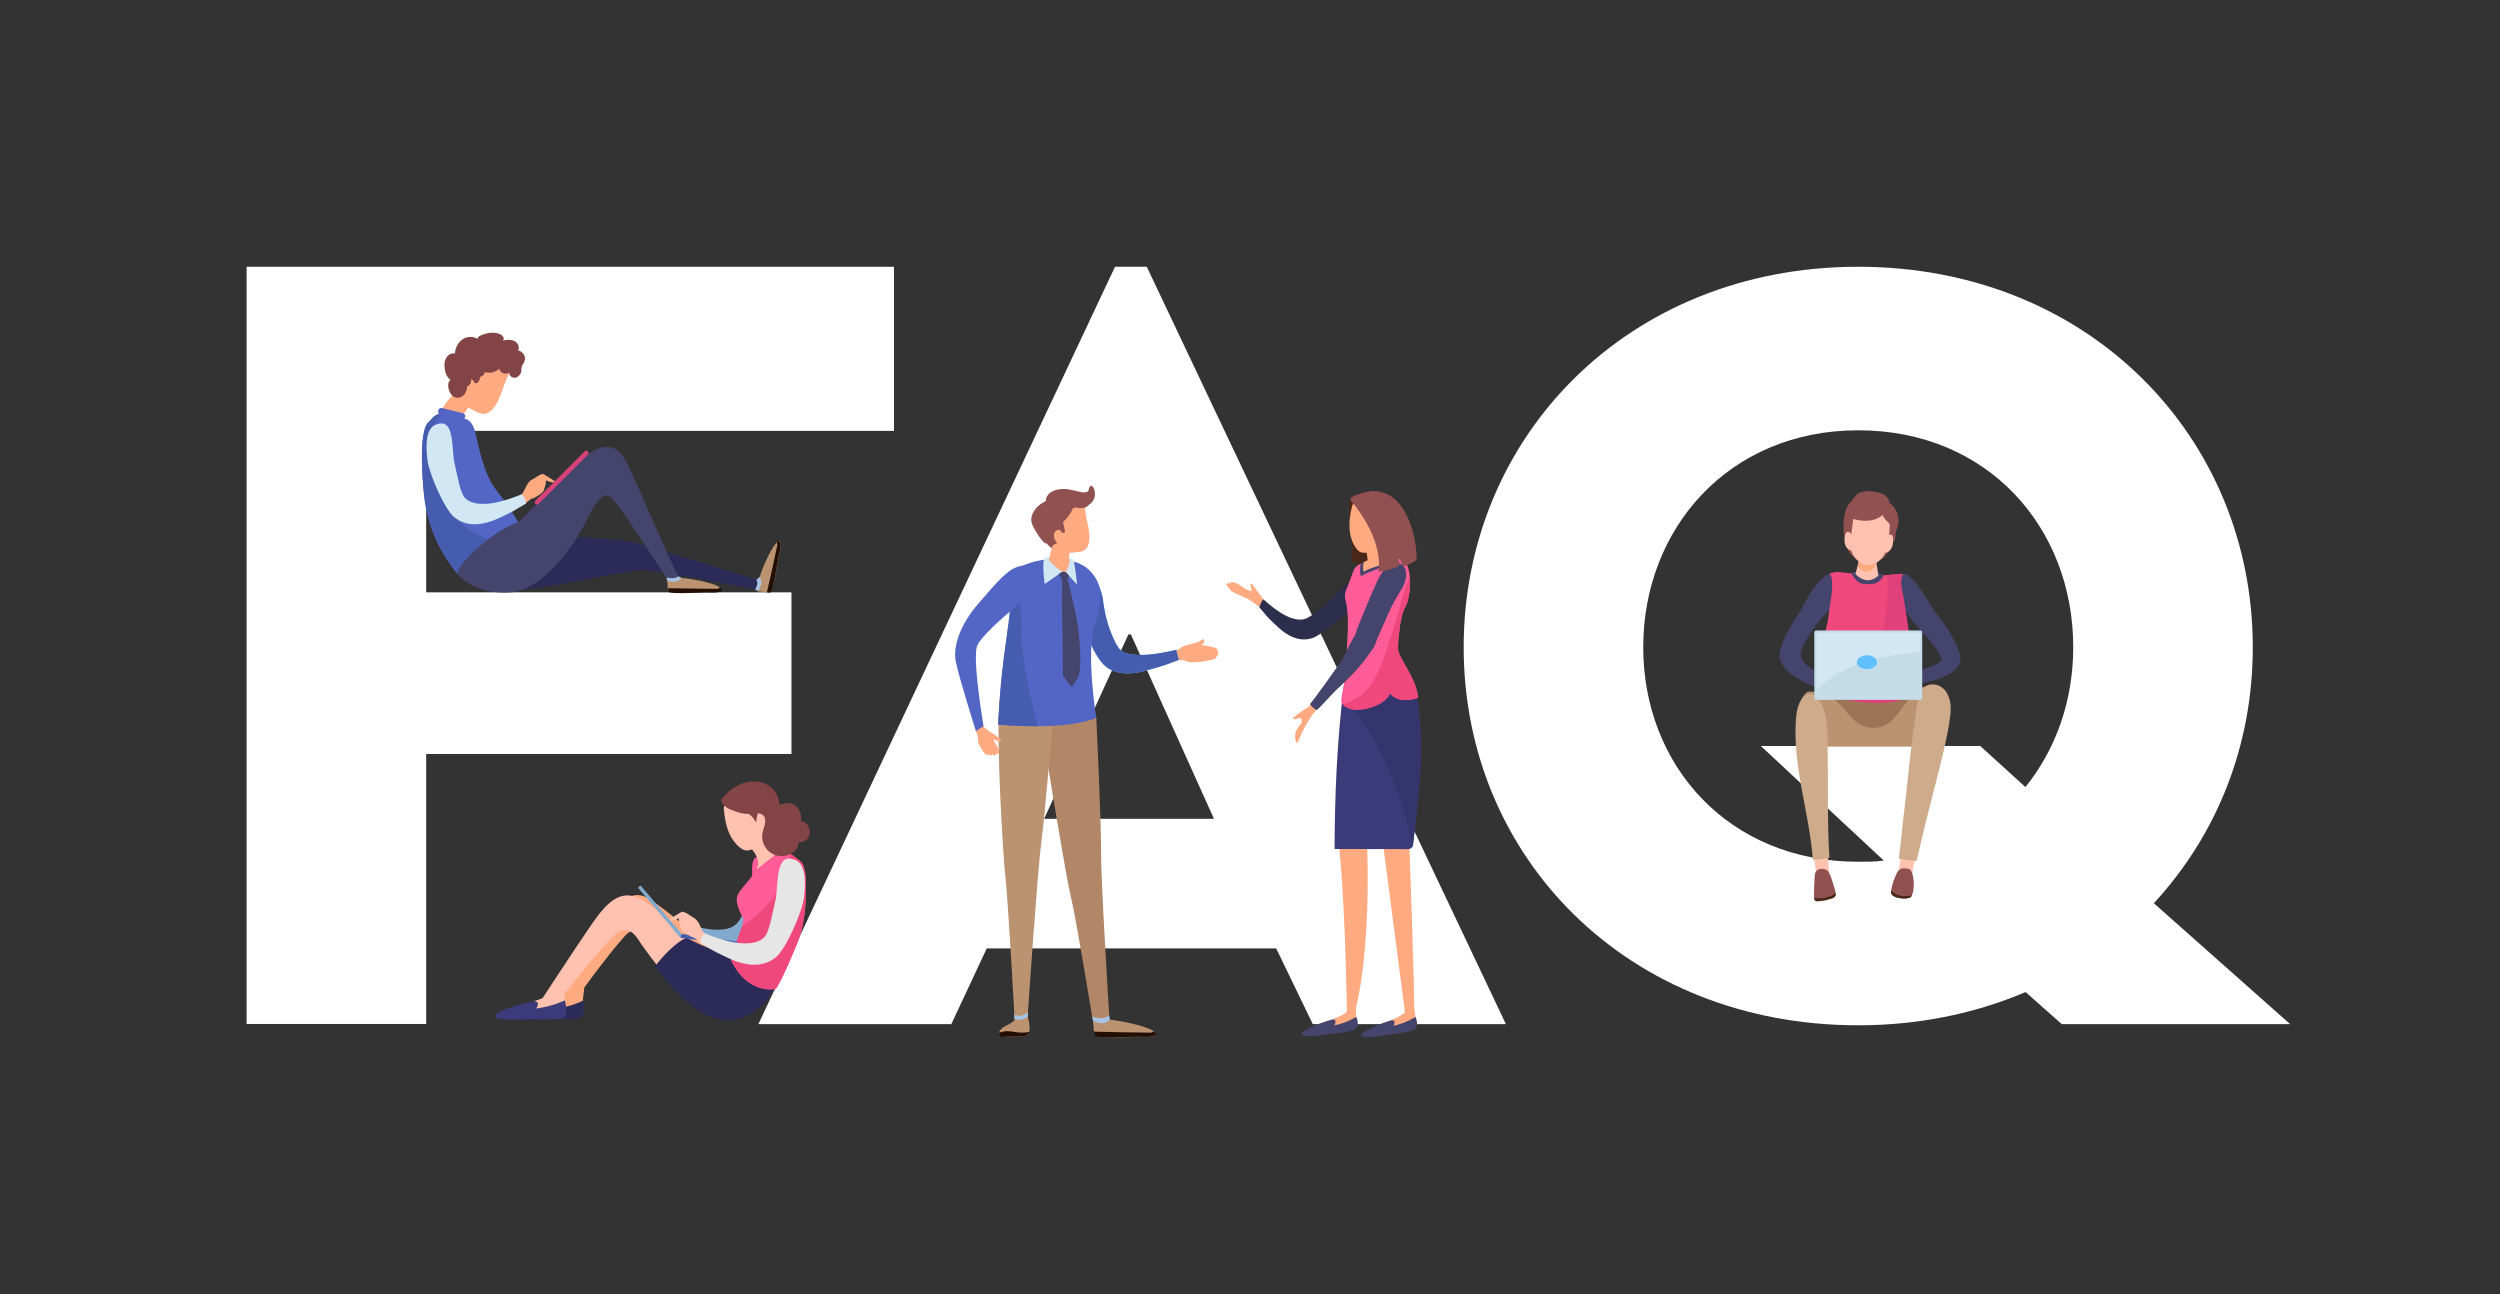 <?xml version="1.0" encoding="utf-8"?>
<!-- Generator: Adobe Illustrator 27.5.0, SVG Export Plug-In . SVG Version: 6.00 Build 0)  -->
<svg version="1.1" id="Layer_1" xmlns="http://www.w3.org/2000/svg" xmlns:xlink="http://www.w3.org/1999/xlink" x="0px" y="0px"
	 viewBox="0 0 1700 880" style="enable-background:new 0 0 1700 880;" xml:space="preserve">
<rect x="0" y="0" width="1700" height="880" fill="#333333" stroke="none"/>
<style type="text/css">
	.st0{fill:#FFFFFF;}
	.st1{fill:#FFAA81;}
	.st2{fill:#82AACE;}
	.st3{fill:#FFC2B0;}
	.st4{fill:#2C2B57;}
	.st5{fill:#3B3B7A;}
	.st6{fill:#FF5C98;}
	.st7{fill:#EF487C;}
	.st8{fill:#824444;}
	.st9{fill:#465DAF;}
	.st10{fill:#E6E6E6;}
	.st11{fill:#BC9371;}
	.st12{fill:#230E04;}
	.st13{fill:#B28767;}
	.st14{fill:#A7C4E4;}
	.st15{fill:#60C0FD;}
	.st16{fill:#5366C5;}
	.st17{fill:#915151;}
	.st18{fill:#45446C;}
	.st19{fill:#D1E7F4;}
	.st20{fill:#2D2D4C;}
	.st21{fill:#492817;}
	.st22{fill:#35356D;}
	.st23{fill:#E0417A;}
	.st24{fill:#9E7456;}
	.st25{fill:#CEAB8B;}
	.st26{fill:#C4DCE8;}
	.st27{fill:#D64377;}
</style>
<polygon class="st0" points="607.9,293 607.9,181.4 167.7,181.4 167.7,696.3 289.8,696.3 289.8,512.7 538.2,512.7 538.2,402.8 
	289.8,402.8 289.8,293 "/>
<path class="st0" d="M779.8,181.4h-21.6l-242.5,515h131.2l24.1-51.5h196.8l24.9,51.5H1024L779.8,181.4L779.8,181.4z M710,556.8
	l57.3-125.4h1.7l56.5,125.4H710L710,556.8z"/>
<path class="st1" d="M524.8,671.2c0,0-8.1,21.9-29.4,21.9s-51.1-47.7-53.5-51.5s-7.7-15.4-17.1-5c-12.9,14.2-35.1,45.2-39.5,51.8
	l-10.5-0.3c0,0,27.3-45.3,36.5-59.7s17.9-24.4,29.3-17.6c11.9,7.1,31.3,24.5,35.1,27c4.9,3.2,23,12.4,27.5,13.2L524.8,671.2
	L524.8,671.2z"/>
<path class="st2" d="M468,628.7c9.8,2.9,26.4,6.6,33.2-0.9c3-3.3,7.5-12.5,10.8-21.4c0.4-1.1,1.2-3.5,2.2-6.4
	c0.8-0.4,1.6-0.9,2.4-1.3c2.1-1,4.7-2.3,7.1-1.8c3.5,0.7,4.9,4.2,5.4,7.6c-4.3,9.9-13.1,29.3-17.2,33.5c-1.3,1.3-2.9,2.5-4.5,3.4
	c-3.5,1.9-7.5,2.6-11.5,2.4c-4.1-0.2-8.2-1.2-12.1-2.5c-3.7-1.3-7.2-2.2-10.7-4c-1.4-0.7-3.8-1.5-5.2-2.3
	C467.6,632.1,467.5,630.3,468,628.7L468,628.7z"/>
<path class="st3" d="M526.2,671.2c0,0-8.8,21.9-32,21.9s-55.7-47.7-58.4-51.5c-2.6-3.8-8.4-15.4-18.7-5
	c-14.1,14.2-38.1,45.2-42.9,51.8l-11.4-0.3c0,0,29.6-45.3,39.6-59.7s19.1-23.8,32-17.6c12.9,6.2,31.1,25.8,34.6,29
	c3.5,3.2,28.7,10.3,33.7,11.2L526.2,671.2L526.2,671.2z"/>
<path class="st4" d="M445.4,657.1c0,0,10.6-14.4,21.4-19.5c0,0,17.1,9.9,36,13.3l23.5,21.9c0,0-15,29.3-42.9,18.7
	C464.4,684.4,445.4,657.1,445.4,657.1L445.4,657.1z"/>
<path class="st4" d="M360.9,684.5c12.1-3.8,20.5-4.7,20.9-4.7c4,3,10.2,2.6,14.3,0c1.2,2.4,1,8.1,0.5,9.8c-1.5,4.9-7,2.9-32.1,3.7
	C339.3,694,348.5,688.3,360.9,684.5L360.9,684.5z"/>
<path class="st1" d="M397.3,671.6l-1,8.9c0,0-8,4.2-19.4,5.5c0,0,3.9-4.6-1.2-5.3c0,0,8.7-0.4,12.9-6.5
	C391.6,669.9,397.3,671.6,397.3,671.6L397.3,671.6z"/>
<path class="st5" d="M348.6,684.5c12.1-3.8,20.5-4.7,20.9-4.7c4,3,10.2,2.6,14.3,0c1.2,2.4,1.6,8.4,1.1,10.1
	c-1.5,4.9-7.7,2.6-32.8,3.4C327.1,694,336.3,688.4,348.6,684.5z"/>
<path class="st3" d="M383.8,673.1l0.3,7.1c0,0-8.2,4.2-19.6,5.6c0,0,3.8-4.4-1.3-5.1c0,0,14-3.8,14.7-8.2S383.8,673.1,383.8,673.1
	L383.8,673.1z"/>
<path class="st6" d="M504.9,629.3c0-0.5,0.7-4,0.7-4.5c-2.1-3.5-6.1-11.3-4-16.2c1.3-3.2,8-10.2,9.9-13c0-4.6-1-13.4,4.6-13
	c3.4-1.1,6.9-1.8,10.4-2.4c3.4-0.5,6.9-1.3,10.2,0.2c1.9,0.8,3.5,2.1,5.1,3.3c2.1,1.6,4,3.2,4.7,5.8c0.9,3,1.5,6.1,1.3,9.2
	c0.7,12.4-0.5,29-4.7,39.9c-0.9,2.4-1.8,4.7-2.8,7c-5.9,14.5-11.7,25.9-12.8,26.7c-1,0.7-14.2,2.5-24.6-10.1c-2-2.4-3.9-5.4-5.6-8.9
	C497.5,649.1,502,636.9,504.9,629.3L504.9,629.3z"/>
<path class="st7" d="M505,629.1c4.7-2.9,9.1-6.2,13.1-10c10.9-10.2,17.7-23.7,19.6-38.3c1.5,0.8,2.8,1.8,4.2,2.9
	c2.1,1.6,4,3.2,4.7,5.8c0.9,3,1.5,6.1,1.3,9.2c0.7,12.4-0.5,29-4.7,39.9c-0.9,2.4-1.8,4.7-2.8,7c-5.9,14.5-11.7,25.9-12.8,26.7
	c-1,0.7-14.2,2.5-24.6-10.1c-2-2.4-3.9-5.4-5.6-8.9c0-4.2,4.5-16.4,7.5-24C504.9,629.3,504.9,629.2,505,629.1L505,629.1z"/>
<path class="st3" d="M521.9,549.2c-1.1-1.6-2.6-2.9-4.1-4c-1.5-1.2-3-2.3-4.7-3c-2.1-0.8-4.5-0.9-6.7-0.8c-4.5,0.2-9.4,1.2-12.5,4.5
	c-0.7,0.8-1.4,1.7-1.6,2.7c-0.2,0.8-0.1,1.6,0,2.3c0.4,4.8,1.2,9.6,2.9,14.1s4.5,8.7,8.3,11.6c1.1,0.8,2.3,1.5,3.7,1.7
	c1.1,0.1,2.2-0.1,3.2-0.4c0.3-0.1,0.7-0.2,1-0.3c5.2,6.6,4.6,10.4,3.3,12.7c-0.2,0.4,0.2,0.7,0.6,0.5c3.4-3,7.7-6.3,10.7-8.5
	c0.6-0.4,0.8-1.2,0.6-1.9c-0.4-1.3,0.4-0.7-2-0.4c-0.5-2-1.3-5.4-2.1-8.7c1.4-1.2,2.7-2.6,3.2-4.1c0.5-1.4,0.5-3,0.4-4.5
	c-0.2-2.7-0.7-5.3-1.5-7.9C523.7,552.9,523,550.9,521.9,549.2L521.9,549.2z"/>
<path class="st8" d="M490.3,543.8c3.7-4.7,8.4-8.7,14-10.9s12.1-2.1,17.4,0.7c5,2.7,8.5,8.2,8.3,13.9c0.7-0.3,1.4-0.6,2.1-0.8
	c1.9-0.5,3.9-0.7,5.8-0.3c4.8,1,7.7,7,6.7,11.9c0,0,0,0.1,0.1,0.1c2,0.1,3.9,1.3,5.2,3.9c1.4,2.8,0.9,6.5-1.3,8.6
	c-1.5,1.4-3.6,1.9-5.6,1.7c0.2,3.1-1.9,6-4.5,7.6c-4.3,2.7-10.1,2.6-14.3-0.2c-4.2-2.8-6.6-8.1-5.8-13c0.3-2.2,1.2-4.3,1.7-6.5
	c1-5.2-1.2-7.2-4.8-7.5c0,0,0,0,0,0.1c-0.3,0.5-1.4,5.9-1,6c-0.9-0.4-1.2-1.4-1.7-2.2c-0.9-1.5-2.2-2.6-3.7-3.5
	c-3.2,0.1-5.7-0.5-9.6-1.9C495.2,550.1,490.9,547.9,490.3,543.8L490.3,543.8z"/>
<path class="st2" d="M462.7,637.7l-28.5-33.6c-0.3-0.3-0.2-0.8,0.1-1l0.7-0.6c0.3-0.3,0.8-0.2,1,0.1l27.6,32.5L462.7,637.7
	L462.7,637.7z"/>
<polygon class="st9" points="501.3,642.7 462.7,637.7 463.5,635.1 501.6,640.3 "/>
<path class="st3" d="M479.2,639.1c0.4-0.6,0.9-1.1,0.7-1.9c-0.6-2.5-2.4-4-3.8-7.6c-0.7-1.8-2-3.7-3.5-5l0,0l-0.1,0
	c-0.1-0.1-0.2-0.2-0.3-0.3c-0.2-0.1-0.4-0.2-0.6-0.3l-4.7-3c0,0-2.3-1-2.8-1.1c-0.5-0.2-8.9,5.3-8.9,5.3s-0.2,2.2,6.6-0.8
	c0,0,0,0.1-0.1,0.1c-0.1,0.2,0,2.3,0.1,2.7c0,0.1,1.2,4.2,1.4,4.6c0.5,0.9,1.3,1.6,2.1,2.2c1.5,1.1,3.1,2.1,4.8,3
	c0.5,0.3,1.3,0.2,1.8,0.6c0.5,0.3,1.2,0.8,1.7,1.2c1.3,1,2.2,2,3.7,2.7c0.1,0,0.1,0.1,0.2,0s0.1-0.1,0.1-0.1
	C478.3,640.6,478.8,639.9,479.2,639.1L479.2,639.1z M464.2,623.5L464.2,623.5C464.2,623.5,464.2,623.5,464.2,623.5L464.2,623.5
	L464.2,623.5z"/>
<path class="st10" d="M537.3,583.9c-10.2-1.1-7.9,19.3-10.1,28.7c-2.6,11-4.1,21.9-8.1,25.3c-9,7.7-29.1,1.4-40.1-3.4
	c-1,1.9-2.7,3.3-2.8,6.7c1.5,1.1,4.2,2.3,5.8,3.4c3.8,2.6,7.8,4.2,12,6.3c4.4,2.2,9,3.9,13.8,4.7c4.6,0.8,9.5,0.6,13.9-1.2
	c2.1-0.8,4-2,5.8-3.4c6.9-5.5,18.1-31.1,19.2-40.7C549.2,589.2,544,584.6,537.3,583.9L537.3,583.9z"/>
<path class="st1" d="M828.7,443.4c-0.2-0.4-0.9-0.7-1.5-0.9c0,0,0-0.1,0-0.1c0.1,0,0.2-0.1,0.3-0.1c0.3-0.2,0.5-0.6,0.3-0.9
	c-0.4-0.6-1.4-0.9-2.3-1.1c-0.5-0.2-1.1-0.4-1.6-0.5l-4-0.7c-0.2,0-0.3,0-0.5-0.1l-2.2-0.4c0.2-0.6,3.2-1.9,1-4.2
	c-3.8,3.7-12.1,3.4-15.1,6c0,0-0.8,1.2-3.4,1.7c-1.9,0.3-0.5,4.8,0.4,6.1c0.2,0.3,0.5,0.6,0.8,0.6c4-0.6,6.4,1.3,7.4,1.4
	c3.2,0.4,9.2,0,14-1.2c1.4-0.2,2.8-0.5,4-1.1c0.3-0.1,0.5-0.3,0.7-0.5c0.2-0.3,0.3-0.7,0-1c0,0-0.1,0-0.1-0.1c0.1,0,0.2,0,0.2,0
	c0.3,0,0.6-0.1,0.8-0.3c0.3-0.2,0.5-0.6,0.2-0.9c-0.1-0.2-0.3-0.4-0.6-0.5c0.3,0,0.6-0.1,0.8-0.2
	C828.7,444.2,828.9,443.8,828.7,443.4L828.7,443.4z"/>
<path class="st11" d="M682.1,698.6c1.5-1.2,3.8-1.7,5.3-2.9c0.7-0.6,2.4-1.6,2.5-2.2c0.1-1.1,0.2-2.5-0.1-4.8
	c3.3,0.4,6.2-0.1,9.3-1.4c0,0.9-0.1,3.6-0.1,4.5c0.4,2,0.7,2.3,0.9,4.3c0.3,2.3,0.7,5.3-1.1,7.2c-1.3,1.4-3.4,1.5-5.4,1.5
	c-2.1,0-8,0.3-8.6,0.2C682.7,704.8,675.8,703.7,682.1,698.6L682.1,698.6z"/>
<path class="st12" d="M699.8,701.7c-0.2,0.6-0.5,1.1-1,1.6c-1.3,1.4-3.4,1.5-5.4,1.5c-2.1,0-11,0.2-11.7,0.2
	c-1.5-0.1-2.3-0.7-2.3-2.7C687.2,699.3,690.6,703.6,699.8,701.7L699.8,701.7z"/>
<path class="st11" d="M743.1,694c0.8,0.2,1.7,0.4,2.4,0.5c3.1,0.5,6.5-0.1,9.1-1.8c0.1,0.4,0.1,0.7,0.1,0.7s11.3,1.1,22.9,4.8
	s12.2,7.8-3.5,6.9c-28.3,0.6-30.3,0.7-30.4-6.3C743.6,697.4,743.4,695.7,743.1,694L743.1,694z"/>
<path class="st12" d="M782.1,702.2c1.1,0,1.9-0.4,2.5-1c3.7,2.5,0.9,4.5-10.5,3.8c-14.1,0.3-23.8,0.6-27.8-0.1
	c-2.8-0.5-1.8-1.7-2.3-3.4C756.7,701.8,769.4,702.1,782.1,702.2L782.1,702.2z"/>
<path class="st13" d="M745.5,488.1c0,0,3.4,71.9,3.2,90.7c-0.2,18.7,5.6,112.3,5.6,112.3l-5.8,2.7l-5.7-1.5c0,0-11-67.8-14.6-82.4
	c-3.5-14.6-16.4-93.3-18.5-108.2C707.6,486.9,728.1,439.9,745.5,488.1L745.5,488.1z"/>
<path class="st14" d="M754.3,690.5c0.2,1.3,0.3,2.3,0.4,2.6c-2.5,3.9-7.5,2.8-11.5,1c-0.1-0.4-0.4-2.2-0.5-2.6
	C746.7,692.4,751,693.1,754.3,690.5L754.3,690.5z"/>
<path class="st14" d="M699.1,688.4c0,0.2-0.1,2.6-0.1,2.8c0,0-4.2,3.2-7.7,2.2c-0.5-0.1-1-0.3-1.5-0.5c-0.1-0.7,0-2.7-0.1-3.4
	C692.9,690.5,696.2,689.7,699.1,688.4L699.1,688.4z"/>
<path class="st11" d="M716.4,484.5c0,0-5.8,69.7-8.3,88.2c-2.5,18.5-9.1,115.6-9.1,115.6l-4.5,2.6l-4.7-0.6c0,0-4.3-77.5-6-92.4
	c-1.7-14.9-6.5-94.5-4.2-119.1C681.1,463.9,705.2,434.6,716.4,484.5L716.4,484.5z"/>
<path class="st15" d="M800,442.4c0-0.3-0.3-0.5-0.6-0.4c-10.7,2.6-32.6,6.6-38.5-1.1c-2.8-3.6-7.1-13.4-9.2-23
	c-0.8-3.8-1.4-7.6-1.5-8.4c-0.7-10-9-24.8-15.6-25c-5.9-0.1-8.2,11.6-4.3,24.3c1.1,3.6,3.8,9.1,6.3,14.8c0,0.1,0,0.1,0.1,0.2
	c2.8,10,7.3,20.5,12.5,26.7c1.2,1.5,2.7,2.8,4.3,3.9c3.5,2.3,7.6,3.3,11.7,3.5c4.3,0.2,8.5-0.5,12.7-1.5c3.9-1,14.4-4,18.2-5.6
	c1.1-0.5,3.7-1.4,5.1-1.9c0.2-0.1,0.3-0.3,0.3-0.6C800.8,446.3,800.4,444.3,800,442.4L800,442.4z"/>
<path class="st9" d="M800,442.4c0-0.3-0.3-0.5-0.6-0.4c-10.7,2.6-32.6,6.6-38.5-1.1c-2.8-3.6-7.1-13.4-9.2-23
	c-0.8-3.8-1.4-7.6-1.5-8.4c-0.7-10-9-24.8-15.6-25c-5.9-0.1-8.2,11.6-4.3,24.3c1.1,3.6,3.8,9.1,6.3,14.8c0,0.1,0,0.1,0.1,0.2
	c2.8,10,7.3,20.5,12.5,26.7c1.2,1.5,2.7,2.8,4.3,3.9c3.5,2.3,7.6,3.3,11.7,3.5c4.3,0.2,8.5-0.5,12.7-1.5c3.9-1,14.4-4,18.2-5.6
	c1.1-0.5,3.7-1.4,5.1-1.9c0.2-0.1,0.3-0.3,0.3-0.6C800.8,446.3,800.4,444.3,800,442.4L800,442.4z"/>
<path class="st16" d="M684.2,435.7c5.8-42.1,2.1-46,11-50.9c14-6.2,27.2-5.3,37.1-2.3c4.2,1.7,6.5,3.5,8.4,5.3
	c8.7,8.2,9.9,19.3,3.6,38.1c-5.9,17.3,1.1,62.2,1.1,62.2c-21,9.2-66.6,4.6-66.6,4.6S679.9,467.2,684.2,435.7L684.2,435.7z"/>
<path class="st9" d="M703,483.2c-2.5-10.5-5-20.9-6.5-31.6c-1.6-11.3-2.3-22.7-2.3-34.2c0-7.7-0.8-15.8-0.2-23.6
	c-3.6,6-6.1,17.3-9.8,41.9c-4.8,31.4-5.4,57-5.4,57s12.2,1.2,26.9,1.1C704.8,490.3,703.9,486.7,703,483.2L703,483.2z"/>
<path class="st1" d="M737.8,345c0,0,0.1,3.8,1.4,9.4c1.3,5.6,4.6,19.7-5.1,20.9s-14.3,0.6-16.7-1.7s-11.6-16.6-7.9-24.5
	C713.2,341.2,729.5,328,737.8,345L737.8,345z"/>
<path class="st17" d="M738.5,338.5c-1.4-1.2-3.5-2-5.2-2.6c-1.2-0.5-2.5-0.8-3.8-1c-5.2-1.1-11.2,0-15.5,2.7c-1.3,0.9-2.5,2-2.8,3.2
	c-0.8,0.6-1.5,1.2-2.2,2c-3.3,3.7-4.1,9.1-3.4,14c1.1,7.2,5.6,13.9,11.9,17.6c0.4,0.3,0.9,0.5,1.4,0.6c0.9-0.4,1.6-0.9,1.5-2
	c0-0.4-0.1-0.9-0.2-1.3c-0.6-0.3-1.2-0.8-1.3-1.6c-0.3-1.5-1.7-2.9-2.1-4.5c-0.4-1.7,0-4,1.6-4.9c0.7-0.4,1.5-0.6,2.3-0.2
	c0.9,0.4,1,1.4,1.7,1.8c0.5,0.3,1.5,0,1.7-0.5c0.2-0.6-0.2-1.8-0.3-2.4c-0.6-3.7-2.8-8.8,0.8-11.7c1.7-1.4,4.3-2.1,6.4-2.5
	c1.3-0.2,2.3,0.3,3.5,0.3c1.6,0,4.5-0.2,5.4-1.8C740.7,342.1,739.7,339.6,738.5,338.5L738.5,338.5z"/>
<path class="st17" d="M743.6,331.7c-0.4-0.7-1.1-1.5-1.9-1.3c-1.1,0.3-1,1.9-1.5,3c-0.8,1.7-3.3,1.6-5.2,1.2c-3.2-0.7-6.3-1.6-9.5-2
	c-4.8-0.5-12.1,0.6-14,6c-0.3,0.9-0.4,1.6-0.3,2.2c-4,1.7-7.4,4.7-9.1,8.7c-0.6,1.4-1,3-0.8,4.5c0.2,2.3,1.3,4.3,2.5,6.3
	c1.8,3.1,3.7,6.3,6.3,8.7c0.3,0.2,0.5,0.5,0.9,0.5c1.1,0.1,1.3-1.5,1.4-2.6c0.1-2.9,2-5.4,4.1-7.2c2.2-1.9,4.7-3.2,6.8-5.1
	c2.2-1.9,5.7-6.4,6.7-10.4c2.8,0.4,5.6,0.9,8.2,0.1c2.5-0.7,4.7-2.6,5.7-5C744.9,337,744.8,334.1,743.6,331.7L743.6,331.7z"/>
<path class="st18" d="M725.2,391.2c-1,0-1.9-0.1-2.9-0.1c-0.1,5.7-0.2,21,0,28.1c0.3,7.8,0.4,33.6,0.5,39.2c0,0.7,0.2,1.4,0.7,2
	l4.5,6.2c0.3,0.4,0.9,0.4,1.2,0c0.6-0.9,1.6-2.5,3.4-5.3c3.1-4.7,2.2-21.1,0.5-34.3C731.5,415.1,726.9,397.5,725.2,391.2
	L725.2,391.2z"/>
<path class="st19" d="M713.6,378.8c0,0-2.8-0.5-3.9,2.4c-0.4,1.2-0.2,7.8,0.2,11.9l0.4,3.6c0,0.2,0.3,0.3,0.4,0.2l11.5-8
	c0,0,0.1,0,0.2,0h2c0.1,0,0.2,0,0.2,0.1l7.3,8c0.2,0.2,0.5,0,0.5-0.2c-0.4-3.1-1.6-13.6-2.2-14.9c0-0.1-0.1-0.2-0.1-0.4
	c-0.5-1.1-1.5-1.9-2.7-1.9L713.6,378.8L713.6,378.8z"/>
<path class="st0" d="M654.3,445.9c0.2-1.1,1.3-1.9,2.4-1.6s1.8,1.3,1.6,2.4s-1.3,1.9-2.4,1.6S654.1,447,654.3,445.9z"/>
<path class="st1" d="M713.7,381.4c-0.4-0.4-0.5-1-0.3-1.6c0.4-1.4,0.7-2.9,1.1-4.3c0.4-1.3,0.5-2.8,1.2-4.1c0.9-1.6,2.7-1.7,4.3-2.1
	c3.1-0.7,7.8-0.7,8.2,2.7c0.3,2.5-2.3,6.4-0.9,8.9c0.2,0.3,0.2,0.8,0.1,1.1c-0.6,1.8-1.7,6.5-2.8,6.8c-0.4,0.1-1.6,0-2,0
	C719.5,387.3,715.1,383,713.7,381.4L713.7,381.4z"/>
<polygon class="st18" points="719.8,390.5 722.2,393.9 725.8,393.9 727,391.5 724.6,388.9 722.4,388.8 "/>
<path class="st16" d="M695.6,408.5c0,0-27.5,21.8-31.1,30.6c-3.6,8.8,4.5,55.8,4.5,55.8l-5.1,3.2c0,0-12.2-38.6-14-48.4
	c-1.9-9.7,2.6-24.6,15.5-39.4s20-23.7,28.5-25.4c8.5-1.7,15.8,1.4,14.4,10.4C707.4,400.6,695.6,408.5,695.6,408.5L695.6,408.5z"/>
<path class="st1" d="M663.6,497.1l5.1-3.3c0,0,1.7,2.3,5.1,4.2c3.5,1.9,6.5,4.6,7.1,5.2c0,0-0.7,1-1.4,1s-3.7-1.5-3.7-1.5
	s-0.1,0.3-0.1,0.9c1.9,3,3,4.7,3.5,6.5c0,0,0.8,3.9-1.8,2.1c0.5,1-0.9,2.6-2.5,0.5c0.4,1.6-1.8,1.3-2.3,0.1
	c-0.2,0.8-1.4,0.9-2.4,0.1c-0.8-0.7-1.5-1.5-1.9-2.4c-1.6-2.2-3.6-5.4-3.3-7.5C665.3,500.6,663.6,497.1,663.6,497.1L663.6,497.1z"/>
<path class="st1" d="M834.1,396.9c0.6-1,2.5,0,2.5,0s-0.1-0.4,0.2-0.8c0.4-0.5,2.3-0.1,3.8,0.4c1,0.3,3.6,2.1,5.4,3.4
	c1,0.6,2.1,1.2,3.2,1.6c2.1,0.8,2.3,0,1.8-1c-0.5-1-0.7-2.7-0.6-3.3c0.1-0.6,0.7-0.7,1.9,1.1c1.3,1.8,3.7,5.2,5.1,6.9
	c1.6,2,2,3.5,2,3.5l3.1,2.5l-3.3,3.5c0,0-1.6-1.4-4-2.9c-2.6-1.6-4-3.2-6.6-4.5s-8.7-3.8-10.5-4.8c-0.9-0.5-1.9-1.7-2.5-2.8
	C834.3,398.5,833.7,397.4,834.1,396.9L834.1,396.9z"/>
<path class="st20" d="M932.7,389.8c-7.6-3.5-23.1,13.7-26.4,16.8c-6.6,6.3-14.3,12.4-18.2,14c-9,3.6-21.8-6.5-29-13.1
	c-1.2,1.2-1.8,2.8-2.8,5.4c0.9,1.3,2.6,2.9,3.5,4.1c2.2,3,4.9,5.3,7.6,7.9c2.8,2.8,5.9,5.3,9.3,7.2c3.4,1.8,7.1,2.9,11,2.7
	c1.8-0.1,3.6-0.5,5.3-1.1c6.7-2.4,30.6-23.2,33.2-25.5C935.3,399.9,937.7,392.1,932.7,389.8L932.7,389.8z"/>
<path class="st21" d="M917.6,381.3c0,0,10.8,5,22.5,2.6c11.7-2.4,8.6-30.1,2.7-36.4c-6-6.3-19-8.8-21.8-9.2
	C911.2,336.6,924.5,374.6,917.6,381.3L917.6,381.3z"/>
<path class="st1" d="M958.2,570.8c0,0,4.3,112.9,3.3,117.4c-1,4.5-6.1,0.3-6.1,0.3l-17.1-131.1l11-5.2L958.2,570.8z"/>
<path class="st1" d="M928.4,549.3c0,0,6.7,84.7-7.1,139.4l-5.4,0.1c0,0-1.1-91.6-7.7-132.5l2.4-16.8L928.4,549.3L928.4,549.3z"/>
<path class="st18" d="M894.5,697.2c9.3-3.9,15.9-5.1,16.2-5.2c3.4,2.1,8.3,1.3,11.3-1c1.1,1.8,1.5,4.9,1.2,6.3
	c-0.8,4-5.5,4.3-25.3,6.7C878.1,706.3,885,701.1,894.5,697.2z"/>
<path class="st18" d="M934.9,697.9c9.3-4.1,15.8-5.4,16.1-5.5c3.5,2.1,8.3,1.2,11.3-1.2c1.1,1.8,1.6,4.8,1.3,6.2
	c-0.8,4-5.5,4.4-25.2,7.1C918.6,707.3,925.4,702.1,934.9,697.9L934.9,697.9z"/>
<path class="st1" d="M961.7,685.9l0.8,5.6c0,0-6.2,4.1-15,6.1c0,0,2.6-3.8-1.5-3.9c0,0,10.8-4.2,10.9-7.7S961.7,685.9,961.7,685.9
	L961.7,685.9z"/>
<path class="st1" d="M921.8,685.8l0.5,5.7c0,0-6.1,3.9-15,5.8c0,0,2.7-4-1.3-4.1c0,0,10.8-3.8,11-7.3
	C917.3,682.2,921.8,685.8,921.8,685.8L921.8,685.8z"/>
<path class="st5" d="M960.9,573.8c-0.1,0.9-0.3,1.9-0.9,2.6c-0.8,0.9-2.2,1-3.5,1c-18.1,0-30.8-0.1-49-0.1
	c0.2-39.8,1.7-68.6,5.3-102.9c0.4-3.9,0.8-7.9,2.2-11.6c4.4-11.4,18.7-17.8,30.2-13.4c9.4,3.6,15.8,12.7,17.6,21.6
	C969.4,504.2,964.9,540.5,960.9,573.8L960.9,573.8z"/>
<path class="st22" d="M913.3,472.1c22,27.7,37.5,59.5,45.1,94.1c0.7,3.3,1.3,6.5,1.9,9.8c0.4-0.6,0.5-1.4,0.6-2.2
	c4-33.4,8.5-69.7,2-102.8c-1.8-8.9-8.2-18-17.6-21.6c-11.5-4.4-25.8,2-30.2,13.4c-1.1,2.9-1.6,6-2,9.1
	C913.2,472,913.2,472,913.3,472.1L913.3,472.1z"/>
<path class="st6" d="M956,411.9c-3,5.3-3.8,11.5-4.5,17.6c-0.5,4-1,8-0.8,12c0.2,6,12.3,19.2,13.6,32.8c0,0.5-13.4,4.9-19.2-3
	c-2.2,8.8-27.1,16.8-32.9,6.3c-1-1.8,4.3-23.9,4.1-25.9c-1.4-15.9,1.6-23.1-0.4-39c-0.5-3.6-2.3-7.5-0.8-10.8
	c6.4-14.9,4-16.5,12.5-19.4c8.9-3,25-4.6,27.5-1.2C961.7,390.4,958.1,408.2,956,411.9L956,411.9z"/>
<path class="st7" d="M955.2,401.2c0.8-3,2.5-5.7,3.5-8.5c0.7,8.2-1.4,16.8-2.7,19.3c-3,5.3-3.8,11.5-4.5,17.6c-0.5,4-1,8-0.8,12
	c0.2,6,12.3,19.2,13.6,32.8c0,0.5-13.4,4.9-19.2-3c-2,8.4-24.9,16-32,7.6C932.6,471.8,936.9,466.4,955.2,401.2L955.2,401.2z"/>
<path class="st1" d="M928.2,375.9c-1.1,0-2.2-0.1-3.1-0.5c-1.2-0.5-2.2-1.6-3-2.7c-2.8-3.9-4.1-8.6-4.4-13.4s0.4-9.5,1.5-14.1
	c0.2-0.8,0.3-1.5,0.7-2.2c0.5-0.9,1.4-1.6,2.3-2.1c4-2.1,8.8-1.7,13.1-0.5c2.2,0.6,4.3,1.3,6.1,2.7c1.5,1.1,2.5,2.7,3.6,4.2
	c1.1,1.6,2.1,3.2,2.6,5c0.5,1.6,0.5,3.3,0.5,4.9c0,3.1-0.3,6.1-1,9.1c-0.3,1.4-0.8,2.8-1.6,3.9c-1.6,2.1-5.1,3.3-7.5,4.1
	C935,375.4,931.6,375.9,928.2,375.9L928.2,375.9z"/>
<path class="st1" d="M940.8,383.4c0.2,1.6-10.2,1.4-10.2,0.9c-1.1-6.8-1.5-12-3.6-17.9c2.8-0.7,9.7-2.4,14.7-1.1
	C942.4,365.4,940.5,381.3,940.8,383.4L940.8,383.4z"/>
<path class="st18" d="M945.5,382.4c-0.1,1.1-1.3,1.7-2.4,2.1c-4.8,1.9-13.3,4.4-17.6,7.4c-1-1.5-0.6-7.6-0.1-8.8
	c0.3-0.8,6.6-1.5,8.2-1.6C935.1,381.4,945.7,381.2,945.5,382.4L945.5,382.4z"/>
<path class="st1" d="M945.5,381.2c-0.1,1-1.2,1.4-2.2,1.7c-4.4,1.4-12,3.4-15.9,5.8c-0.9-1.3-0.5-5.4,0-6.4c0.3-0.6,5.4-2.4,7.5-2.9
	C938,378.8,945.7,380.3,945.5,381.2L945.5,381.2z"/>
<path class="st1" d="M887.8,481.9c0,0-4.6,3.1-7.5,5.3c-1.4,1.1-1.6,1.8-0.1,1.8s3.9-1,4.4-0.7c0.4,0.3,1.1,2.6,0.1,3.8
	c-1,1.2-3.5,4.1-3.9,6.9s0.2,5.9,0.8,6c0.5,0.1,1.1,0,2-2.8c0.9-2.8,6-12.8,10-17.7s5.5-5.9,5.5-5.9l-4.4-3.1
	C894.7,475.5,890.1,481,887.8,481.9L887.8,481.9z"/>
<path class="st18" d="M932.9,441.8c0.2-0.3,1.2-1.1,2-3.6c0,0,0,0,0.1,0c1.4-4,5.8-14.1,10.3-23.6l0,0c0,0,0,0,0,0
	c0.4-0.9,0.8-1.7,1.2-2.5c4-8.1,8.1-12.8,9.2-17.6c2-9.2-2.8-11.7-6.2-11.9c-1.1-0.3-5.4,1.4-6,2c-7.2,8.6-7.2,11.6-12.1,22.7l0,0
	c-4.2,9.8-8.6,20.4-9.8,24.8c-3.3,4.7-5.7,11.2-8.6,16c-3.3,5.5-20.1,28.8-22,30.7c1.1,1.6,2,2.4,4.3,4c1.8-1,11.7-12.3,13.2-13.6
	C918.8,459.9,926.1,452.1,932.9,441.8L932.9,441.8z"/>
<path class="st18" d="M912.9,448.1c2.9-4.8,5.3-11.3,8.6-16c1.2-4.5,5.6-15,9.8-24.8l0,0c1.1-2.4,1.9-4.5,2.6-6.3
	c0.3,0.7,0.7,1.4,1,2c0.5,1.7,1,3.3,1.6,5c1.6,4.2,3.8,7.8,6.9,10.6c-3.8,8.1-7.2,16.1-8.4,19.5c0,0,0,0-0.1,0
	c-0.8,2.5-1.8,3.3-2,3.6c-6.9,10.3-14.2,18.1-24.5,27.4c-1.5,1.3-11.4,12.6-13.2,13.6c-2.4-1.6-3.2-2.4-4.3-4
	C892.7,476.9,909.6,453.6,912.9,448.1L912.9,448.1z"/>
<path class="st17" d="M918.9,340.8c0,0,21.7,24.1,18.5,48c0,0,10-1.2,14.3-4.4c0,0-0.5-4.7-0.8-5.9c0,0,2.7,4.6,2.9,6.7
	c0,0,7.4-2.1,9-4.3c0.9-1.2,0.4-4.1,0.3-5.4c-0.2-3.6-0.8-7.2-1.6-10.7c-2.7-12.5-9.2-26.1-21-29.9c-6.2-2-12.2-0.6-18.2,1.7
	C921.1,337,916.9,338.6,918.9,340.8L918.9,340.8z"/>
<path class="st0" d="M1464.6,614.2c42.4-45.9,67.3-106.4,67.3-174.1c0-142.6-111.3-258.7-268.3-258.7s-268.3,116-268.3,258.7
	s111.3,257.1,268.3,257.1c41.5,0,79.7-8.1,113.8-22.6l24.6,21.8h155.3L1464.6,614.2L1464.6,614.2z M1377.3,535.2l-30.7-27.9h-149.2
	l83.6,77.9c-5.8,0.8-11.6,0.8-17.4,0.8c-88,0-146.2-65.3-146.2-145.9s58.1-147.5,146.2-147.5s146.2,66.1,146.2,147.5
	C1409.8,476.3,1398.1,509.4,1377.3,535.2L1377.3,535.2z"/>
<path class="st18" d="M1332.5,443.9c-2.9-8.9-9.8-19.6-17-28.3c0,0,0,0-0.1-0.1c-3.7-5.9-7.3-11.8-9.7-15.1
	c-5.4-7.7-8.5-10.3-11.9-10.2c-2,0-6.1,0.1-7.5,3.6c-2.9,7,16,30.9,18.8,33.9c0,0,18.3,18.4,14.5,22.1c-1.6,1.6-13.4,6.3-16.3,6.8
	l0.8,8.6C1317,462.8,1337,457.6,1332.5,443.9L1332.5,443.9z"/>
<path class="st18" d="M1253.8,473.4c1-2.1,1.8-4.3,2.2-6.7c-5.4-3.8-34.9-11.7-31.2-24.1c1.3-4.4,5.6-11.7,11.8-19.5
	c4.1-5.2,4.1-5.2,0,0c2.4-3,5-5.9,5.7-6.5c7.2-7,11.2-19.9,7.9-24.9c-3-4.5-10.2-1.5-17.9,9.5c-2.2,3.1-4.9,8.7-8,14.3
	c-6.1,8.5-11.8,18.7-13.8,26.5C1205.1,462.4,1252.3,472.9,1253.8,473.4L1253.8,473.4z"/>
<path class="st7" d="M1302.2,458.9c-2-12.9-7.2-51.3-8.8-56.9c0.1-0.1-1.9-6.2,0.5-11.7c-3.4-0.2-9.4,1-12.8,0.8
	c-2.6-0.9-5.3-1.5-8-1.9c-4.6-0.7-9.7-0.7-14.1,0.6c-5-0.1-10.6-2.1-15.1,0.5l0.2,0.1c3.9,2.9,0.4,20,0.1,22.4c-0.4,3-0.8,6-1.2,9
	c-5.6,20.5-6.8,71.2-4.9,72.2c16.7,9.4,33.2,12.5,52,8.4c4.3-0.9,8.8-2.4,11.6-5.8c1.9-2.3,0.8-5.3,1.4-8.2
	C1305.2,478.8,1303.7,468.7,1302.2,458.9L1302.2,458.9z"/>
<path class="st23" d="M1302.2,458.9c-2-12.9-7.2-51.3-8.8-56.9c0.1-0.1-1.9-6.2,0.5-11.7c-2.7-0.2-7.1,0.6-10.4,0.8
	c0.6,9.5-0.2,19-1.6,28.6c-1.6,10.9-3.7,22-8.1,32.1c-7,16-20.7,26.2-36.4,31.4c0,6.3,0.3,10.5,0.8,10.8c16.7,9.4,33.2,12.5,52,8.4
	c4.3-0.9,8.8-2.4,11.6-5.8c1.9-2.3,0.8-5.3,1.4-8.2C1305.2,478.8,1303.7,468.7,1302.2,458.9L1302.2,458.9z"/>
<path class="st24" d="M1304.4,469.9c0,0-14.2,17.6-69.2,1l0.4,33.4h70.7L1304.4,469.9L1304.4,469.9z"/>
<path class="st11" d="M1232.1,507.7c-5.5-8-8.3-18.1-7.8-27.8c0.1-2,0.4-4.1,1.5-5.8c1.9-2.8,2.6-4.1,6.1-3.8
	c4,0.3,11.1,2.2,14.4,4.5c7.4,5.2,11.6,14.5,19.7,18.5c6.3,3,14.3,2,19.6-2.6c7.2-6.2,14.2-21,23.2-23.9c6.1-2,9,5.1,10.7,11.3
	c1.4,5.3-0.9,10.9-3.2,15.9c-1.9,4.2-4,9.2-6.7,13.7L1232.1,507.7L1232.1,507.7z"/>
<path class="st3" d="M1292.4,582.8c-0.7,6.5-2.6,17.7-1.4,20.1c3.1,5.8,6.3,3.4,7.9-1.8c1.1-3.6,2.2-12.9,3.3-17.1
	C1298.5,583.9,1296.4,583.8,1292.4,582.8L1292.4,582.8z"/>
<path class="st3" d="M1233.5,583c0.9,6.2,2.5,19.9,5,21.5c3.9,2.6,4.5,2.7,5.7-2.5c0.5-2.4-1.2-16-1.4-20.7
	C1239.3,582.2,1237.2,582.9,1233.5,583L1233.5,583z"/>
<path class="st25" d="M1315.7,465.5c-11.5-1.8-12.1,13.8-13.8,25.7c-1.7,12.2-3.2,24.4-4.4,36.6c-1.5,14.6-3.3,27.9-4.9,44.3
	c-0.2,2.5-0.9,6.9-1.4,11.7c4.1,1,8.1,1.5,12.1,1.5c1.7-6.9,3.1-13.2,3.8-16.1c6.7-28.8,17.4-64.4,19.3-84.6
	C1327.2,475.3,1323.6,466.7,1315.7,465.5L1315.7,465.5z"/>
<path class="st25" d="M1232.9,584.7c3.9-0.2,7.6-0.7,11.1-1.5c-1.5-23.6-0.8-50.6-1.2-74.2c0-2.8,0-5.7-0.1-8.7
	c-0.2-6.9-0.8-14-3.3-19.6c-2.7-6.2-6.8-11.5-12.3-7.3c-4.2,3.2-5.5,10.1-5.9,16.3c-2.1,31.7,8.8,61.8,11.4,93.2
	C1232.8,583.3,1232.8,584,1232.9,584.7L1232.9,584.7z"/>
<path class="st17" d="M1286,606.7c0.1-4,1.6-7.8,3.1-11.4c0.6-1.4,1.2-2.8,2.3-3.7c1.7-1.5,3.8-1.2,5.8-0.9c0.6,0.1,1.2,0.2,1.7,0.7
	c2.9,2.8,3.6,15.5,0.3,18.5C1296.8,612.1,1286,610.8,1286,606.7L1286,606.7z"/>
<path class="st17" d="M1247.9,605.6c0.2,0.7,0.4,1.5,0.4,2.2c-0.2,2.1-2.1,2.8-3.6,3.1c-3.1,0.5-6.1,1-9.2,1.5c-0.3,0-0.5,0.1-0.8,0
	c-0.9-0.3-1.2-2-1.2-3.4c0-4.4,0.2-8.8,0.5-13.1c0.1-1.1,0.2-2.2,0.7-3c1.7-2.9,6.4-2.6,8.2-0.6
	C1245.2,595,1246.7,601.9,1247.9,605.6L1247.9,605.6z"/>
<path class="st18" d="M1258.9,389.7c0,0,3.2,6.9,8,7.3c4.8,0.4,10.6,1.3,14.1-6C1281,391,1271.2,386,1258.9,389.7L1258.9,389.7z"/>
<path class="st17" d="M1284.1,374.3c-0.8,2-1.8,4-3.6,5.3c-2.7,1.9-6.4,1.8-9.8,1.6c-3.9-0.2-8.2-0.5-11.1-3.1
	c-1.6-1.4-2.5-3.4-3.2-5.3c-2.2-6.8-1.2-14.3,2.5-20.4c0.7-1.1,1.5-2.2,2.6-2.9c1.5-1,3.3-1.3,5.2-1.3c4.6-0.1,9.3,1.4,12.9,4.1
	c3.5,2.6,6.2,6.5,7,10.5C1287.5,366.5,1285.5,371,1284.1,374.3L1284.1,374.3z"/>
<path class="st3" d="M1277.3,391.4c-0.8-4.9-1.7-9.6-1.5-14.1c-4,7.2-7.5,2.9-10.8-2.5c-0.3,4.9-1.9,10.3-3.3,15.5
	C1261.8,390.4,1269.1,399.1,1277.3,391.4z"/>
<path class="st1" d="M1275.6,383.6c-0.3,0.9-0.9,1.7-1.4,2.4c-1,1.4-2.6,2.3-4.3,2.7c-2,0.4-4-0.7-5.4-2.1c-0.5-0.5-0.9-0.9-1.3-1.4
	c0.9-3.5,1.7-7,1.9-10.3c3.3,5.3,6.7,9.7,10.8,2.5c-0.2,0.5,0,1.7,0,2.2c0,0.8,0.1,1.6,0.1,2.4C1276,382.5,1275.8,383,1275.6,383.6
	L1275.6,383.6z"/>
<path class="st3" d="M1284.5,368.4c-0.8,3.8-2.1,7.6-4.4,10.6s-6,5.3-9.9,5.2c-4.9-0.1-9.1-4.1-10.9-8.6c-1.9-4.5-2-9.6-1.9-14.5
	c0-4.2,0.2-8.6,2.4-12.1c0.8-1.3,1.9-2.4,3.2-3.2c0.9-0.5,2-0.9,3-1.1c4.5-1,9.4-0.2,13.2,2.4
	C1286.6,352.2,1286.2,360.5,1284.5,368.4L1284.5,368.4z"/>
<path class="st17" d="M1284.8,341.8c0-0.3-0.1-0.5-0.1-0.8c-0.6-2.3-2.4-4.1-4.6-5.1c-2.1-1-4.5-1.4-6.8-1.7
	c-3.8-0.4-8.1-0.3-10.9,2.3c-1,0.9-1.7,2.1-2.5,3.2c-0.1,0.1-0.2,0.2-0.3,0.4c-0.5,0.5-1,1.1-1.4,1.6c-0.3,0.3-0.5,0.5-0.8,0.8
	c-0.4,0.7-0.8,1.3-1.2,2c-0.2,0.4-0.4,0.9-0.7,1.3c-0.1,0.2-0.2,0.3-0.2,0.5c0.1-0.4,0.1-0.4,0,0c-0.1,0.1-0.1,0.3-0.2,0.5
	c-0.1,0.7-0.3,1.4-0.4,2c-0.1,0.3-0.2,0.6-0.3,0.9c0,0,0,0,0,0.1c-1.1,4.4-1,9-0.5,13.5c0.1,0.9,0.2,1.9,0.7,2.6
	c0.5,0.8,1.4,1.4,2.3,1.2c1.3-0.3,1.7-1.9,1.9-3.3c0.5-3.6,0.9-7.3,1.4-10.9c1,0.3,2,0.5,3.1,0.7c3.7,0.7,7.7,0.8,11.3-0.3
	c1.7-0.5,3.8-1.6,5.6-3.1c0.8,1.9,2,3.5,3.6,4.9c0.4,0.3,0.8,0.6,1,1.1c0.2,0.4,0.2,1,0.2,1.4c-0.1,2.6-0.3,5.3-0.4,7.9
	c0,0.9-0.1,1.9,0.6,2.5c0.8,0.9,2.2,0.5,3.2-0.4c0.2-1.2,0.4-2.4,0.6-3.5c-0.3-2,0.8-4,1.5-6
	C1292.2,352.2,1289.7,345.3,1284.8,341.8L1284.8,341.8z"/>
<path class="st3" d="M1283.4,370c0.3-2,0.9-4.1,1.1-6.2c0.3-0.2,0.5-0.2,0.9-0.2c0.3,0,0.7,0,1,0.2c0.5,0.4,0.7,1,0.8,1.7
	c0.3,2.1,0.2,4.2-0.5,6.2c-0.7,1.9-2.2,3.6-4,4.2c-0.2,0.1-0.4,0.1-0.6,0C1282.7,374,1283.1,372.1,1283.4,370L1283.4,370z"/>
<path class="st3" d="M1254.8,363.4c0.2-0.6,0.4-1.3,1-1.6c0.3-0.2,0.7-0.2,1-0.1c0.8,0.1,1.4,0.6,1.9,1.3c0.1,0,0.2,0.1,0.2,0.1
	c-0.1,1.2-0.2,2.4-0.3,3.6c-0.2,2.4-0.3,3.8-0.1,6.1c0,0.2,0.2,1.5,0.3,1.7c-0.2,0-0.6-0.2-0.9-0.3c-1.7-0.8-3-2.6-3.4-4.6
	S1254.2,365.4,1254.8,363.4L1254.8,363.4z"/>
<path class="st21" d="M1233.6,610.4c0,0,3.6,0.9,6.7,0.2c3.1-0.8,5.8-1.4,6.6-2.4c0.8-1,1.7-0.8,1.5,0s-0.5,2.6-4.2,3.2
	c-3.8,1.4-7.5,1.4-7.5,1.4S1233.6,613.7,1233.6,610.4L1233.6,610.4z"/>
<path class="st21" d="M1286.1,605.5c0,0,2.6,3,6,3.5s7.1,0.5,8.2-0.5c0,0-0.3,3.5-8.3,2.3S1286.1,605.5,1286.1,605.5L1286.1,605.5z"
	/>
<path class="st26" d="M1235.1,428.7h70.6c0.8,0,1.4,0.6,1.4,1.4v44.4c0,0.8-0.6,1.4-1.4,1.4h-70.6c-0.8,0-1.4-0.6-1.4-1.4V430
	C1233.7,429.3,1234.3,428.7,1235.1,428.7z"/>
<path class="st19" d="M1236.2,430.2h68.8c0.5,0,0.9,0.4,0.9,0.9v42.3c0,0.5-0.4,0.9-0.9,0.9h-68.8c-0.5,0-0.9-0.4-0.9-0.9v-42.3
	C1235.3,430.6,1235.7,430.2,1236.2,430.2z"/>
<path class="st26" d="M1270.7,449.3c-6.8,2-13.6,4.6-19.8,8c-3.1,1.7-6.1,3.8-8.9,5.9c-2.6,1.9-5.2,3.9-6.7,6.8v3.4
	c0,0.5,0.4,0.9,0.9,0.9h68.8c0.5,0,0.9-0.4,0.9-0.9v-30C1294,444.1,1282.2,446,1270.7,449.3L1270.7,449.3z"/>
<path class="st15" d="M1276.4,450.3c0,2.6-3.1,4.7-6.9,4.7s-6.9-2.1-6.9-4.7s3.1-4.7,6.9-4.7S1276.4,447.7,1276.4,450.3z"/>
<path class="st1" d="M346.1,254.5c0,0-2.1,3.6-4.1,9.6s-7,21-16.7,16.5c-9.7-4.4-13.7-7.6-14.5-11.1s-1.3-22.1,6.6-27.3
	C325.3,237,348,234,346.1,254.5L346.1,254.5z"/>
<path class="st1" d="M307,269.6c1-1.1,2.1-2.4,3.4-3.1c1.7-1,3.5-0.1,5.2,0.5c3.3,1.1,9,4.9,6.1,7.1c-6,4.5-9.4,14-9.4,14
	c-5.3-0.8-8.8-2.1-13.2-5.1C299,283,299.6,277.1,307,269.6L307,269.6z"/>
<path class="st16" d="M300.7,277.5l13.8,3.4c0.7,0.2,1.3,0.6,1.7,1.2c0.4,0.6,0.3,1.5-0.2,2.1l-0.4,0.5c0,0,5-0.1,7.3,8.3
	c2.3,8.4,5.4,28.9,15.1,41c9.6,12.1,14.9,22,14.9,22s2.5,1.5,1,6.7c-1.5,5.2-20.5,30.2-25.3,32.5s-14.5-0.3-19.9-7.9
	c-6.9-9.6-15.7-22.3-19.7-45.4c-1-6-5.4-50,2.9-55.2c0,0,4-5.2,6.5-5c0,0-0.5-0.9-0.5-2.1C298,278.1,299.4,277.1,300.7,277.5
	L300.7,277.5z"/>
<path class="st9" d="M291.9,286.7c0,0,4-5.2,6.5-5c0.4,0.3,0.8,0.5,1.2,0.7c-1.6,1.4-2.9,3.2-3.9,5.3c-4.6,9.7-1.7,23,2,32.5
	c0.5,1.2,1.1,2.3,2,3.1c0.1,0.9,0.2,1.7,0.3,2.5c-0.2-1.8,0.3,2.2,0.4,2.8c0.8,5.4,2.3,10.6,4.6,15.5c7.6,16.9,26.3,23.7,43.8,27.3
	c-6.4,9.3-16.8,22.1-20.1,23.7c-4.8,2.3-14.5-0.3-19.9-7.9c-6.9-9.6-15.7-22.3-19.7-45.4C287.9,335.9,283.5,291.9,291.9,286.7
	L291.9,286.7z"/>
<path class="st1" d="M356.1,342.7c0,0,0.1,0.1,0.1,0.1c0.1,0,0.1,0,0.2,0c1.4-0.7,2.3-1.7,3.5-2.6c0.5-0.4,1.1-0.8,1.6-1.1
	c0.5-0.3,1.2-0.3,1.7-0.5c1.6-0.8,3.1-1.7,4.5-2.8c0.8-0.6,1.5-1.2,2-2.1c0.2-0.3,1.3-4.2,1.4-4.4c0.1-0.4,0.2-2.4,0.1-2.6
	c0,0,0-0.1-0.1-0.1c6.5,2.8,6.3,0.7,6.3,0.7s-8-5.2-8.4-5.1c-0.5,0.1-2.6,1.1-2.6,1.1l-4.5,2.8c-0.2,0.1-0.4,0.2-0.6,0.3
	c-0.1,0.1-0.2,0.2-0.3,0.2l-0.1,0l0,0c-1.4,1.2-2.7,3.1-3.4,4.8c-1.4,3.4-3.1,4.8-3.6,7.2c-0.2,0.7,0.3,1.2,0.7,1.8
	C355.2,341.2,355.6,341.9,356.1,342.7L356.1,342.7z M369.1,325.6L369.1,325.6L369.1,325.6L369.1,325.6z"/>
<path class="st19" d="M299.5,288c9.7-1,7.5,18.3,9.6,27.2c2.5,10.5,3.9,20.8,7.7,24c8.6,7.4,27.7,1.3,38.2-3.2
	c0.9,1.8,2.5,3.1,2.7,6.4c-1.5,1.1-4,2.2-5.5,3.2c-3.6,2.5-7.4,4-11.4,6c-4.1,2-8.5,3.7-13.1,4.5c-4.4,0.7-9,0.6-13.2-1.1
	c-2-0.8-3.8-1.9-5.5-3.2c-6.6-5.2-17.2-29.6-18.3-38.7C288.3,293,293.2,288.6,299.5,288L299.5,288z"/>
<path class="st4" d="M347.9,362.5c0,0,71.4,3.8,79.7,5.5c8.3,1.7,86.7,26,86.7,26l2.5,3.3l-3.3,3.6c0,0-62-12.3-75-13.1
	c-12.9-0.9-78.3,15.9-91.7,12.7C333.4,397.4,321.5,381.1,347.9,362.5L347.9,362.5z"/>
<path class="st4" d="M347.9,362.5c0,0,3.4,0.2,8.9,0.5c1.2,0.7,2.5,1.3,3.8,1.6c14.6,3.8,29,8.4,43.4,13c10.5,3.4,21,6.8,31.5,10.2
	c-17.9,1.1-76.1,15.7-88.7,12.7C333.4,397.4,321.5,381.1,347.9,362.5L347.9,362.5z"/>
<path class="st11" d="M515.5,402.2c-0.2,0-0.3-0.2-0.2-0.4c0.3-0.5,0.5-1.1,0.7-1.6c0.9-2.5,1.1-4.9,0.1-7.4
	c0.2-0.4,0.5-0.5,0.5-0.5s2.8-9.2,7.9-18.2c5.1-9,8.5-8.9,5.1,4.1c-4.3,23.7-4.5,25.4-10.4,24.3
	C518.1,402.4,516.8,402.3,515.5,402.2L515.5,402.2z"/>
<path class="st12" d="M528.5,371.1c0.2-0.9,0-1.6-0.4-2.2c2.7-2.6,3.9,0,1.4,9.4c-2.1,11.8-3.5,19.9-4.8,23.2
	c-0.9,2.3-1.7,1.3-3.2,1.3C523.9,392.3,526.3,381.7,528.5,371.1L528.5,371.1z"/>
<path class="st14" d="M514.3,394c0.9,0,1.9-1.6,2.2-1.6c2.4,2.3,0.9,6.7-0.9,9.3c-0.1,0.1-0.2,0.2-0.4,0.1c-0.5-0.2-1.4-0.9-1.7-0.9
	C514.7,398.2,515.7,396.8,514.3,394L514.3,394z"/>
<path class="st18" d="M352.4,355.3c0,0,43.2-44.2,49.9-48.1c6.7-4,15.9-6.5,22.6,5c6.5,11.3,30.4,69.6,36.4,79.6
	c-1.3,1.8-2.3,5.8-7.4,2.1c-6.6-9.6-29.7-45.6-34.3-51c-4.8-5.6-8.7-13.7-20.5,10.5c-11,22.7-32.6,47.9-51.4,49.4
	c-23.2,1.8-34.6-9.7-36.6-12.6C310.4,383.2,339.1,358.1,352.4,355.3L352.4,355.3z"/>
<path class="st11" d="M453.5,393.8c0.7,0.2,1.4,0.3,2.1,0.4c2.6,0.3,4.5-0.2,6.6-1.7c0.1,0.4,1.1,0.5,1.1,0.5s9.6,0.7,19.5,3.6
	c9.9,2.9,10.5,6.3-2.9,5.9c-24.1,1.2-25.7,1.3-26-4.7C454,396.7,453.7,395.3,453.5,393.8L453.5,393.8z"/>
<path class="st12" d="M487.6,400.4c0.9,0,1.5-0.4,2-0.9c3.2,2.2,1,3.9-9,3.4c-12.3,0.4-20.8,0.7-24.3,0.1c-2.5-0.4-1.5-1.5-1.9-3
	C465.4,400.1,476.4,400.4,487.6,400.4L487.6,400.4z"/>
<path class="st14" d="M461.3,391.8c0.7,0.8,2,0.9,2.1,1.2c-1.7,2.9-6.5,3.1-9.5,1.9c-0.1-0.3-0.7-1.8-0.8-2.1
	C456.1,393.3,458.9,393.7,461.3,391.8L461.3,391.8z"/>
<path class="st27" d="M364,342.7L364,342.7c0.6,0.6,1.6,0.6,2.2,0l33.6-33.6c0.6-0.6,0.6-1.6,0-2.2l0,0c-0.6-0.6-1.6-0.6-2.2,0
	L364,340.5C363.4,341.1,363.4,342.1,364,342.7L364,342.7z"/>
<path class="st8" d="M302.3,249.8c-0.2-2.3,0-4.7,1.2-6.6s3.5-3.3,5.8-2.8c0.3-3.7,2-7.3,5-9.5c3-2.2,7.3-2.5,10.4-0.4
	c0-1.2,1.2-2,2.4-2.5c3.8-1.6,8.1-2.4,12.1-1.1c1,0.4,2.1,0.9,2.7,1.8c0.7,0.9,0.9,2.2,0.2,3.1c0.6-0.4,1.4-0.6,2.1-0.6
	c2.2-0.3,4.6-0.1,6.4,1.2c1.8,1.3,2.8,3.9,1.7,5.9c2.2,0.4,4.1,2.3,4.6,4.5c0.5,2.1-0.5,3.6-1.6,5.3c-1.1,1.7-0.4,3.8-1.2,5.7
	c-0.8,1.7-2.5,3.1-4.3,3.1c-1.9,0-3.7-1.7-3.5-3.6c-1.2,0.8-2.7,1-4.1,0.5s-2.4-1.7-2.7-3.1c-2.6,2.5-6.6,3.4-10,2.3
	c0.2,1.3-0.9,2.5-2.1,2.9c-0.2,0.1-0.4,0.1-0.6,0.1c-0.1,0.3-0.2,0.6-0.3,0.9c-0.5,1.3-1.1,3.7-2.9,3.7c-0.4,0-0.7-0.1-1-0.3
	c-0.2-0.7-0.5-1.3-1-1.7c-0.2-0.2-0.5-0.4-0.7-0.5c0,0-0.1,0-0.2-0.1c0,0,0,0,0,0c-0.1,0-0.2,0-0.3,0c0,0.5,0,0.9-0.1,1.4
	c-0.2,1.5-1.2,3-2.6,3.3c-0.1,2-0.7,4.1-2,5.6c-1.3,1.5-3.4,2.5-5.4,2.1c-3-0.5-4.9-3.7-5.4-6.8c-0.3-1.9-0.1-4.2,1.5-5.3
	C303.6,256.5,302.6,253,302.3,249.8L302.3,249.8z"/>
</svg>
